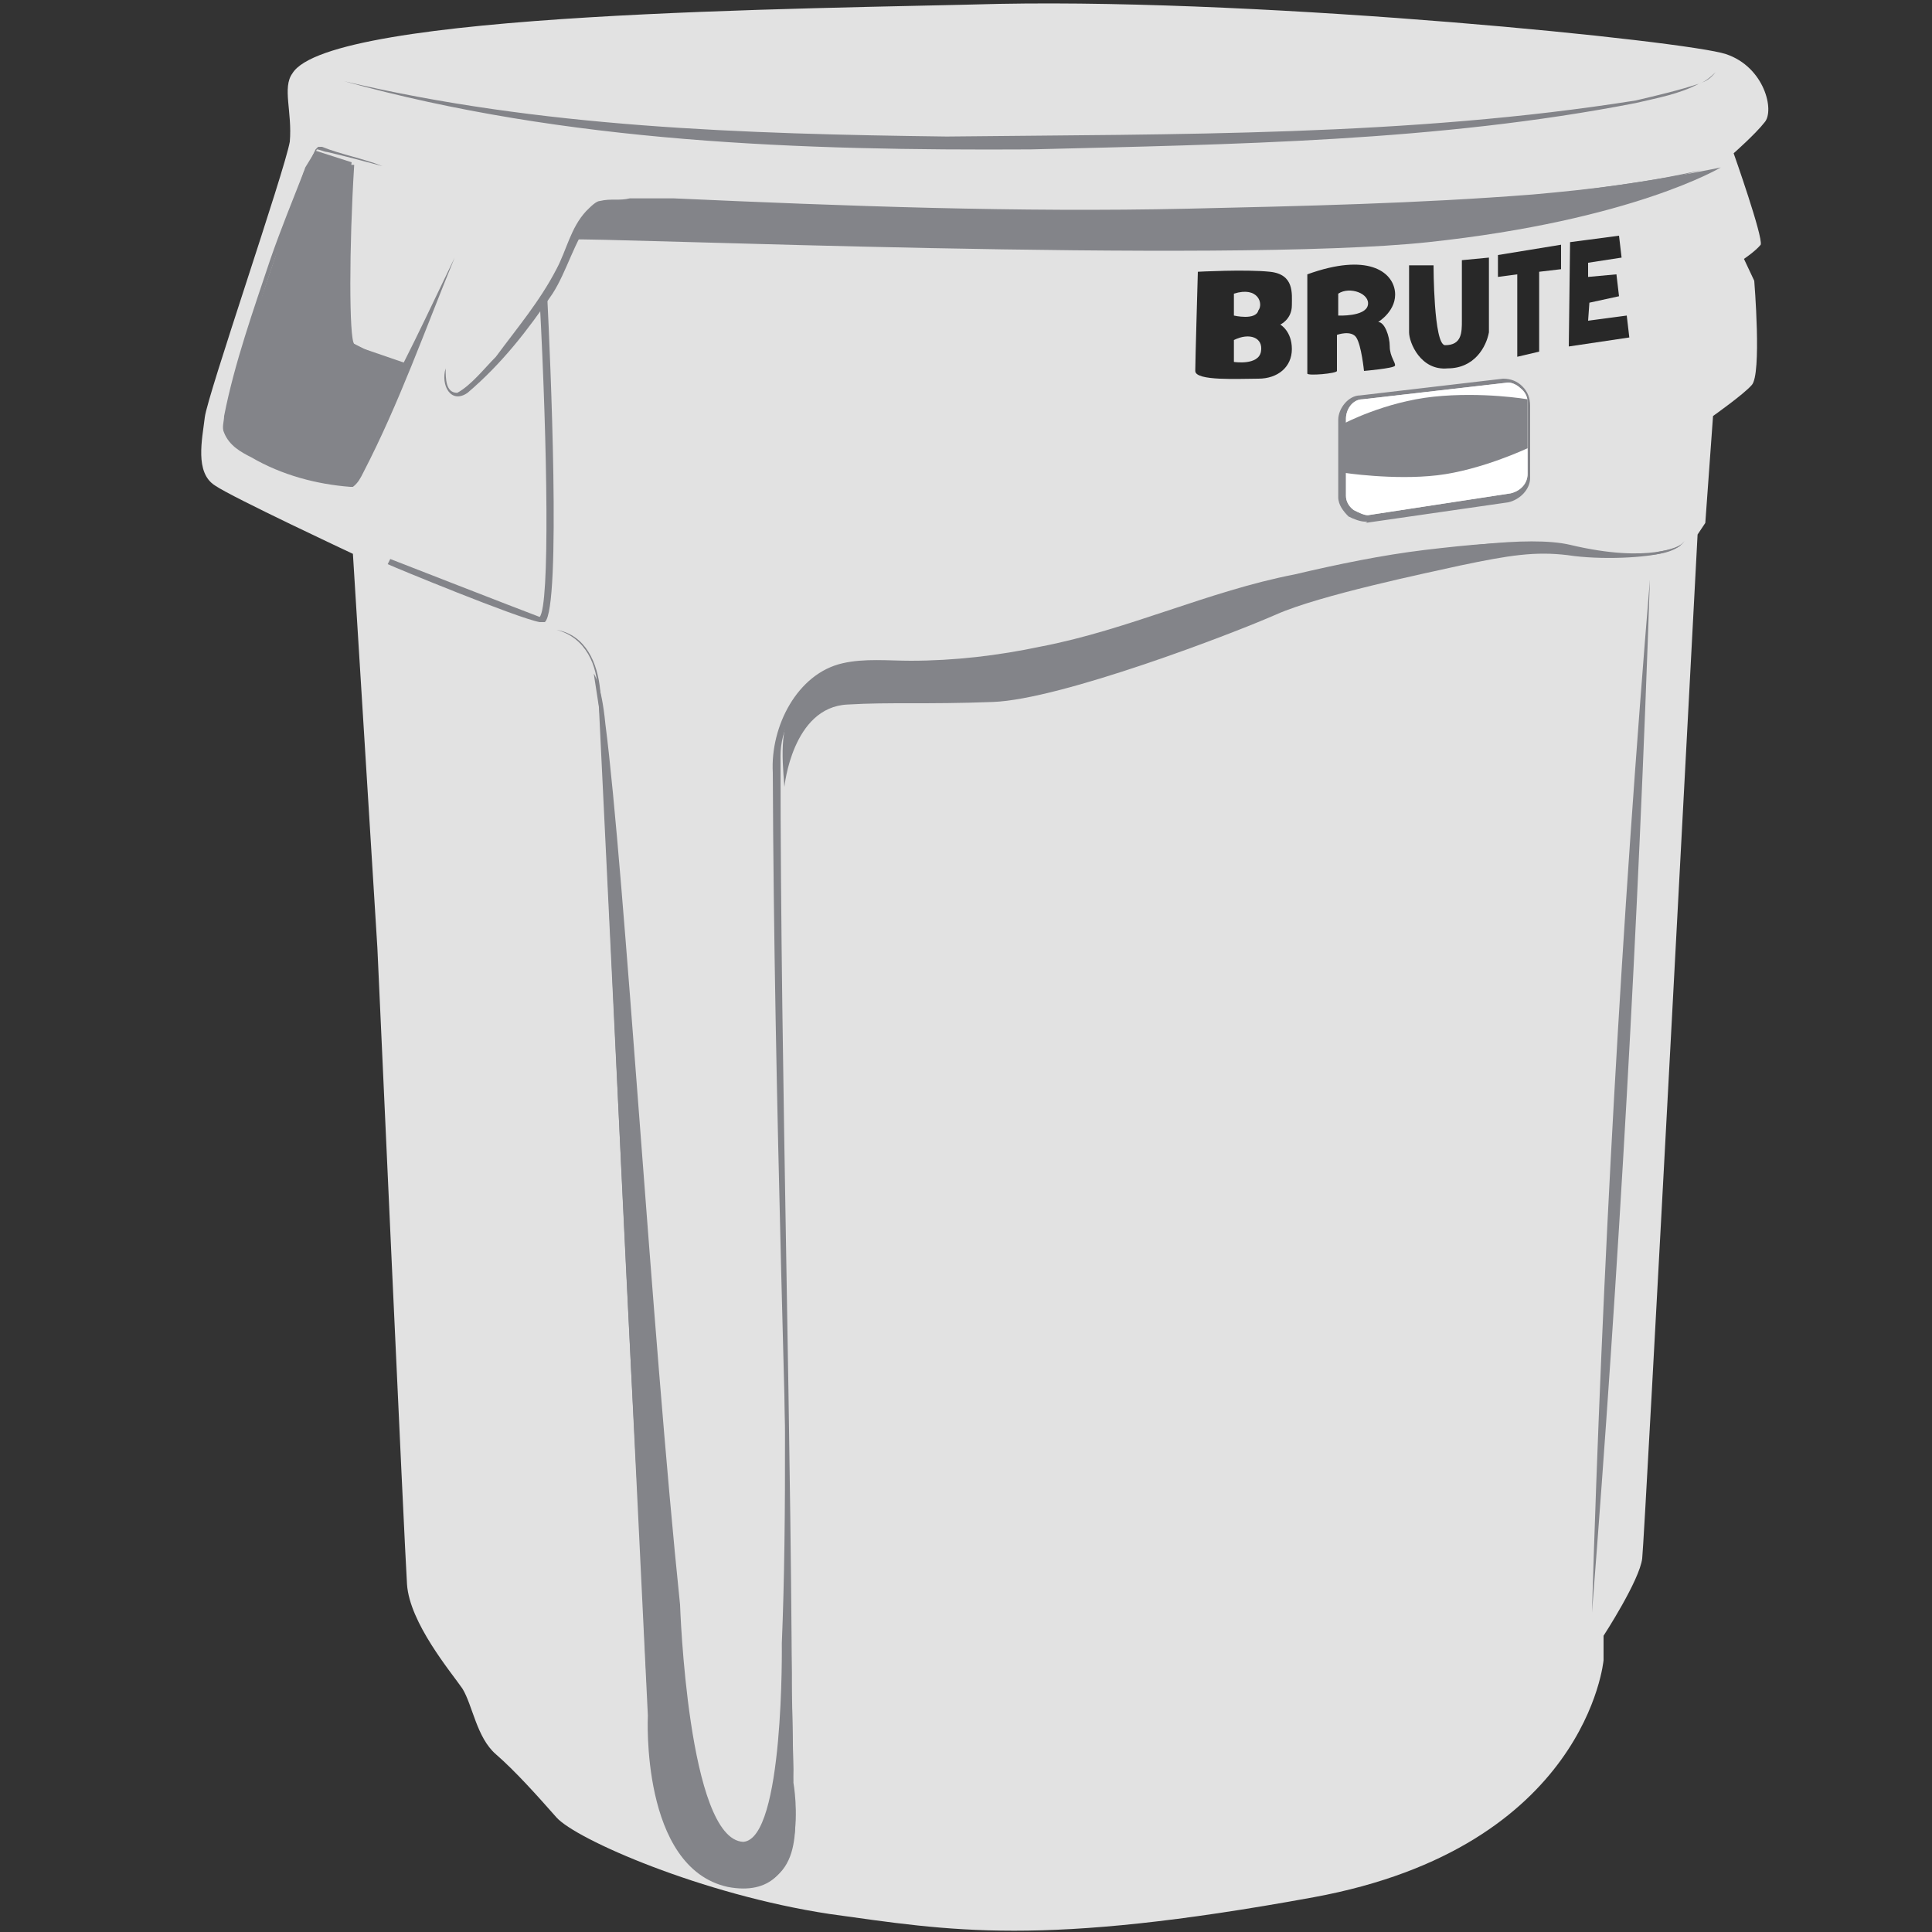 <?xml version="1.0" encoding="utf-8"?>
<!-- Generator: Adobe Illustrator 26.1.0, SVG Export Plug-In . SVG Version: 6.00 Build 0)  -->
<svg version="1.1" id="Layer_1" xmlns="http://www.w3.org/2000/svg" xmlns:xlink="http://www.w3.org/1999/xlink" x="0px" y="0px"
	 viewBox="0 0 150 150" style="enable-background:new 0 0 150 150;" xml:space="preserve">
<rect x="0" y="0" width="150" height="150" fill="#333333" stroke="none"/>
<style type="text/css">
	.st0{fill:#E2E2E2;}
	.st1{fill:#282828;}
	.st2{fill:#838489;}
	.st3{fill:#FFFFFF;}
</style>
<g>
	<g>
		<g>
			<path class="st0" d="M77.6,0.3c-14.8,0.4-52,0.6-54.9,5.4c-0.8,1.1,0,3-0.2,5.3c-0.4,2.3-6.4,19.7-6.6,21.4s-0.8,4.3,0.8,5.3
				c1.3,0.9,10.7,5.3,10.7,5.3l1.9,30.6c0,0,2.1,46.4,2.3,49.4c0.2,3,3.4,6.8,4.3,8.1c0.8,1.3,1.1,3.8,2.6,5.1s3.2,3.2,4.7,4.9
				c1.5,1.7,11.3,6,21.2,7.5c9.4,1.3,16.3,2.6,37.6-1.3c21.2-3.9,22.5-18.4,22.5-18.4v-1.9c0,0,2.8-4.3,3-6
				c0.2-1.7,4.3-79.5,4.3-79.5l0.6-0.9l0.6-8.3c0,0,2.4-1.7,3-2.4c0.8-0.8,0.2-8.1,0.2-8.1l-0.8-1.7c0,0,0.9-0.6,1.3-1.1
				c0.2-0.6-2.1-7.1-2.1-7.1s1.7-1.5,2.4-2.4c0.8-0.9,0-4.3-3-5.3S99-0.1,77.6,0.3z"/>
			<path class="st1" d="M99.4,25.2c0,0,0.9-0.4,0.9-1.5c0-0.9,0.2-2.4-1.7-2.6s-5.6,0-5.6,0s-0.2,7-0.2,7.7c0,0.8,3.4,0.6,4.9,0.6
				c1.5,0,2.6-0.9,2.6-2.3S99.4,25.2,99.4,25.2z M95.8,22.8c1.9-0.6,2.3,0.8,1.9,1.3c-0.2,0.8-1.9,0.4-1.9,0.4V22.8z M97.9,27.3
				c-0.2,1.1-2.1,0.8-2.1,0.8v-1.7C97,25.8,98.1,26.2,97.9,27.3z"/>
			<path class="st1" d="M107.9,26.9c0-0.8-0.4-1.9-0.9-1.9c0,0,1.5-0.9,1.3-2.4c-0.2-1.5-2.1-3-6.8-1.3c0,0,0,7.5,0,7.7
				c0,0.2,2.3,0,2.3-0.2c0-0.2,0-2.8,0-2.8s1.1-0.4,1.5,0.2s0.6,2.6,0.6,2.6s2.3-0.2,2.4-0.4C108.4,28.2,107.9,27.7,107.9,26.9z
				 M106.2,23.7c-0.2,0.9-2.3,0.8-2.3,0.8v-1.7C104.8,22.2,106.4,22.8,106.2,23.7z"/>
			<path class="st1" d="M109.4,20.5c0,0,0,4.5,0,5.3c0,0.8,0.9,3,3,2.8c2.1,0,3-1.7,3.2-2.8c0-1.1,0-5.8,0-5.8l-2.1,0.2
				c0,0,0,3.8,0,4.7s0,1.9-1.3,1.9c-0.9,0-0.9-6.2-0.9-6.2H109.4z"/>
			<polygon class="st1" points="116.3,19.8 116.3,21.5 117.8,21.3 117.8,27.7 119.5,27.3 119.5,21.1 121.2,20.9 121.2,19 			"/>
			<polygon class="st1" points="121.9,18.8 121.8,26.9 126.5,26.2 126.3,24.5 123.3,24.9 123.4,23.5 125.7,23 125.5,21.3 
				123.3,21.5 123.3,20.4 125.9,20 125.7,18.3 			"/>
			<path class="st2" d="M106,40.5c-0.4,0-0.9-0.2-1.3-0.4c-0.4-0.4-0.8-0.9-0.8-1.5v-6c0-0.9,0.8-1.9,1.7-1.9l11.1-1.3
				c0.6,0,1.1,0.2,1.5,0.6c0.4,0.4,0.6,0.9,0.6,1.5v5.6c0,0.9-0.8,1.7-1.7,1.9L106,40.6C106.2,40.5,106.2,40.5,106,40.5z
				 M117.1,29.7L117.1,29.7l-11.3,1.3c-0.8,0-1.3,0.8-1.3,1.5v6c0,0.4,0.2,0.8,0.6,1.1c0.4,0.2,0.8,0.4,1.1,0.4l11.1-1.7
				c0.8-0.2,1.3-0.8,1.3-1.5v-5.6c0-0.4-0.2-0.8-0.6-1.1C117.8,29.9,117.4,29.7,117.1,29.7z"/>
			<path class="st2" d="M34.6,28.6c0,0.8,0,1.9,0.9,1.9c1.1-0.6,2.1-1.9,3-2.8c1.7-2.3,3.4-4.3,4.7-6.8c0.8-1.5,1.1-3.2,2.3-4.5
				c0.4-0.4,0.8-0.8,1.1-0.8c0.8-0.2,1.5,0,2.3-0.2h3.4c13.3,0.6,26.7,1.1,40,0.8c8.8-0.2,17.8-0.4,26.7-1.1
				c4.5-0.4,8.8-0.9,13.1-1.9c-8.6,2.4-17.7,2.8-26.5,3.4c-19,1.1-37.9,0.6-56.9-0.4c-1.1,0-2.1-0.2-2.8,0.8c-1.3,1.7-1.9,4.1-3,5.8
				c-1.9,2.8-3.9,5.4-6.6,7.7C35,31.4,34.2,29.9,34.6,28.6L34.6,28.6z"/>
			<path class="st2" d="M31.2,28.8c-0.2,0-3.2-0.9-4.1-1.7c-0.9-0.8-0.4-11.3-0.2-14.3h0.6c-0.4,6.4-0.4,13.5,0,13.9
				c0.9,0.6,3.9,1.5,3.9,1.7L31.2,28.8z"/>
			<path class="st2" d="M35.3,20c-2.3,5.6-4.3,11.3-7.1,16.7c-0.2,0.4-0.4,0.8-0.8,1.1h-0.2c-2.6-0.2-5.3-0.9-7.7-2.3
				c-0.8-0.4-1.7-0.9-2.1-1.9c-0.2-0.4,0-0.9,0-1.3c0.8-4.1,2.3-8.3,3.6-12.2c0.8-2.3,1.7-4.5,2.6-6.8c0.4-0.6,0.6-1.1,0.9-1.7
				c0,0,0,0,0.2-0.2l0,0l0,0l0,0H25c1.5,0.6,3.2,0.9,4.7,1.5c-1.5-0.4-3-0.8-4.3-1.1c-0.2,0-0.6-0.2-0.8-0.2l0,0
				c-1.3,2.6-2.1,5.6-3.2,8.3c-0.8,2.3-1.5,4.5-2.1,7c-0.6,1.9-1.1,3.9-1.3,6c0.2,0.6,1.1,1.1,1.7,1.5c1.5,0.8,3.2,1.3,4.9,1.9
				c0.8,0.2,1.5,0.4,2.3,0.4l0,0c-0.2,0-0.2,0-0.2,0c0.8-1.1,1.5-2.6,2.1-3.9C31,29.2,33.5,23.7,35.3,20L35.3,20z"/>
			<path class="st2" d="M26.7,6.3c15.2,3.6,31,4.1,46.8,4.3c17.8-0.2,35.9,0,53.5-2.8c1.7-0.4,3.4-0.8,4.9-1.3
				c0.6-0.2,0.9-0.4,1.3-0.9c-0.4,0.4-0.9,0.8-1.3,0.9c-1.5,0.8-3.2,1.1-4.9,1.5c-15.4,3-31.2,3.2-47,3.6
				C62.2,11.7,44,11.1,26.7,6.3L26.7,6.3z"/>
			<path class="st2" d="M41.9,48.3C41.9,48.3,41.7,48.3,41.9,48.3C40.2,48,30.5,44,30.1,43.8l0.2-0.4c0,0,10,3.9,11.6,4.5
				c0.8-0.9,0.6-13.3,0-24.6h0.6c0.2,3.9,1.1,23.9-0.2,25C41.9,48.3,41.9,48.3,41.9,48.3z"/>
			<path class="st2" d="M43.2,48.9c2.3,0.4,3.2,2.6,3.4,4.7c0.2,2.1,0.4,4.1,0.6,6.2c1.5,20.5,2.4,41,3.2,61.4
				c0.2,4.1,0.2,14.5,1.1,18.4c0.4,1.9,0.9,4.1,2.6,5.4c-1.7-1.1-2.4-3.4-2.8-5.3c-1.1-3.9-1.3-14.3-1.5-18.4
				c-1.1-19.2-2.1-42.3-3-61.4c0-2.1-0.2-4.1-0.4-6.2C46.4,51.7,45.5,49.5,43.2,48.9L43.2,48.9z"/>
			<path class="st2" d="M58.8,146.4c3.8-1.1,2.6-6,2.8-9C61.1,112,60.1,85.3,60,60c-0.2-3.6,1.9-7.7,5.4-8.5
				c1.7-0.4,3.6-0.2,5.3-0.2c3.4,0,6.8-0.4,10.1-1.1c6.8-1.3,13-4.3,19.7-5.6c3.4-0.8,6.8-1.5,10.1-1.9c3.4-0.4,7-0.8,10.3-0.4
				c1.3,0.2,2.6,0.4,3.8,0.6c1.3,0.2,2.6,0.2,3.8,0c0.8-0.2,1.7-0.2,2.3-0.9c-1.1,1.5-4.5,1.1-6.2,1.1c-1.3,0-2.6-0.4-3.8-0.6
				c-3.4-0.4-6.8,0-10.3,0.6c-6.8,0.9-13.5,2.4-19.9,5.1c-7.3,2.8-15,4.1-22.9,3.9c-1.7,0-3.4,0.2-4.5,1.3c-1.5,1.3-2.6,3.2-2.6,5.3
				c0,25.7,0.9,53,0.9,78.5C61.6,140.4,62.8,145.3,58.8,146.4L58.8,146.4z"/>
			<path class="st2" d="M128.1,45c-0.9,26.7-2.4,53.5-4.5,80.2C124.4,98.5,125.9,71.6,128.1,45L128.1,45z"/>
			<path class="st2" d="M104.3,32.9c0,0,3.2-1.7,7-2.1c3.8-0.4,7.3,0.2,7.3,0.2v3.8c0,0-3.6,1.7-7,2.1c-3.4,0.4-7.3-0.2-7.3-0.2
				V32.9L104.3,32.9z"/>
		</g>
		<path class="st2" d="M55.1,16.2c0,0,26.1,0.4,29.3,0.6c3.2,0.2,21-0.6,21-0.6c16.3-0.6,28.2-3.2,28.2-3.2s-6.8,4.1-22.7,5.8
			c-15.8,1.7-65-0.4-66.5-0.2c0,0,0.8-1.9,1.3-2.3c0.6-0.4,1.3-0.6,1.3-0.6L55.1,16.2z"/>
		<path class="st2" d="M27.3,12.6c0,0-0.2,1.5-0.2,2.8s-0.2,5.8-0.2,7c0,1.3,0,3.6,0.2,3.9c0.2,0.4,0.4,0.4,0.4,0.4l0.8,0.4l3.2,1.1
			c0,0,0,0.4-1.1,2.8s-2.8,6-3.4,6s-6-0.6-8.1-2.4c-0.8-0.9-1.3-1.5-1.1-2.4c0.2-0.9,1.9-7.3,1.9-7.3L23.7,13l0.8-1.3L27.3,12.6z"/>
		<path class="st2" d="M60.7,127.6c0.8-19.2-0.6-51.3-0.4-64.2c0-3.8,0-5.8,0-5.8l1.3,80.8c0,0,1.7,9.4-5.1,8.1
			c-6.8-1.5-6.2-13.3-6.2-13.3l-3.8-78.3l-0.4-2.6c0,0,0.6,0.8,0.9,3.9c1.5,11.6,3.6,47.2,5.8,68.4c0,0,0.6,18.2,4.9,18.4
			C60.9,142.8,60.7,127.6,60.7,127.6z"/>
		<path class="st2" d="M60.9,61.1c0,0,0.6-6.2,4.9-6.4c3.4-0.2,6,0,11.3-0.2c5.3-0.2,18.6-5.3,22-6.8c3.4-1.5,11.6-3.2,14.3-3.8
			c3.8-0.8,5.8-1.1,8.3-0.8c2.6,0.4,6.2,0.2,7.5-0.2c1.3-0.4,1.3-0.6,1.3-0.6s-2.3,1.5-8.6,0c-6.4-1.5-26.7,3.8-26.7,3.8
			S83.6,50.6,79.3,51c-4.1,0.6-7.7,0.8-11.1,0.8S63.5,52.3,62,54C60.5,56.2,60.7,58.5,60.9,61.1z"/>
	</g>
	<path class="st3" d="M117.1,29.7L117.1,29.7l-11.3,1.3c-0.8,0-1.3,0.8-1.3,1.5v6c0,0.4,0.2,0.8,0.6,1.1c0.4,0.2,0.8,0.4,1.1,0.4
		l11.1-1.7c0.8-0.2,1.3-0.8,1.3-1.5v-5.6c0-0.4-0.2-0.8-0.6-1.1C117.8,29.9,117.4,29.7,117.1,29.7z"/>
	<path class="st2" d="M104.3,32.9c0,0,3.2-1.7,7-2.1c3.8-0.4,7.3,0.2,7.3,0.2v3.8c0,0-3.6,1.7-7,2.1c-3.4,0.4-7.3-0.2-7.3-0.2V32.9
		L104.3,32.9z"/>
</g>
</svg>
